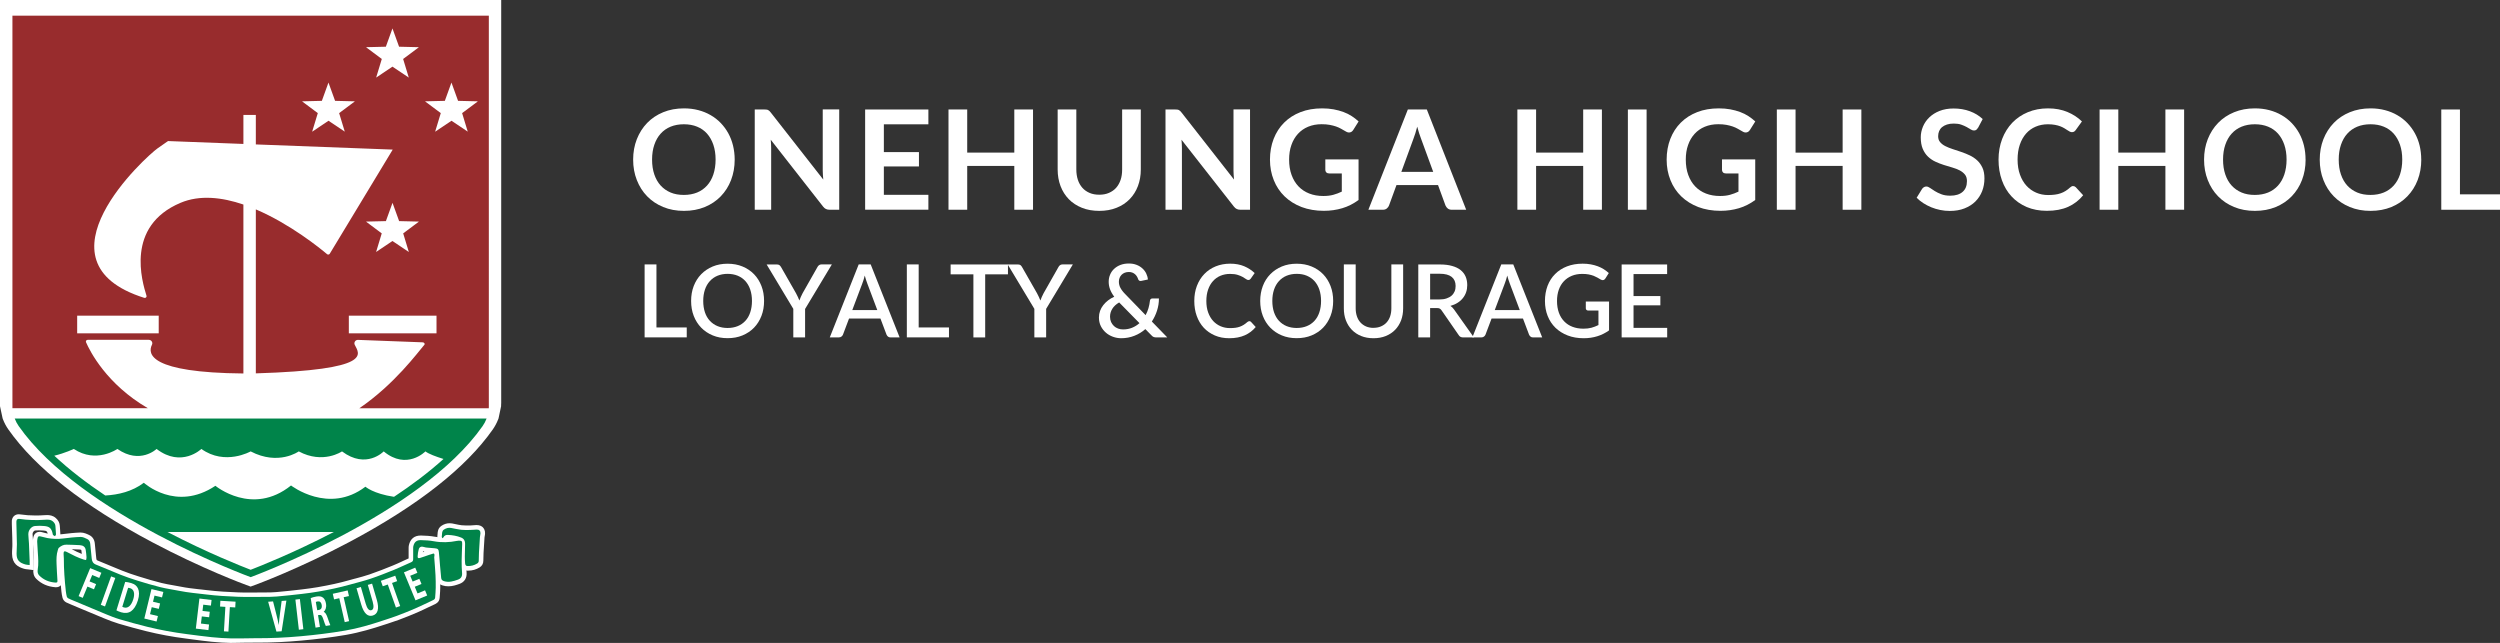 <?xml version="1.0" encoding="UTF-8"?>
<svg id="Layer_2" data-name="Layer 2" xmlns="http://www.w3.org/2000/svg" viewBox="0 0 468.77 120.56">
  <rect x="0" y="0" width="468.77" height="120.56" fill="#333333" stroke="none"/>
  <defs>
    <style>
      .cls-1 {
        fill: #fff;
      }

      .cls-2 {
        fill: #00844a;
      }

      .cls-3 {
        fill: #982c2d;
      }
    </style>
  </defs>
  <g id="Layer_1-2" data-name="Layer 1">
    <g>
      <path class="cls-1" d="M137.76,29.93c0,1.38-.23,2.65-.68,3.83s-1.1,2.19-1.93,3.05c-.83,.86-1.83,1.53-3,2.01-1.17,.48-2.47,.72-3.9,.72s-2.72-.24-3.89-.72c-1.17-.48-2.17-1.15-3.01-2.01s-1.48-1.87-1.94-3.05c-.46-1.17-.69-2.45-.69-3.83s.23-2.65,.69-3.83c.46-1.17,1.11-2.19,1.94-3.05s1.84-1.53,3.01-2.01c1.17-.48,2.47-.72,3.89-.72,.95,0,1.85,.11,2.69,.33,.84,.22,1.61,.53,2.31,.94,.7,.4,1.33,.89,1.89,1.47,.56,.58,1.03,1.22,1.42,1.93,.39,.71,.69,1.48,.89,2.31s.31,1.71,.31,2.63Zm-3.58,0c0-1.03-.14-1.96-.42-2.78-.28-.82-.67-1.51-1.18-2.09-.51-.57-1.13-1.01-1.87-1.31-.73-.3-1.56-.45-2.48-.45s-1.74,.15-2.48,.45c-.73,.3-1.36,.74-1.87,1.31-.52,.57-.91,1.27-1.19,2.09-.28,.82-.42,1.74-.42,2.78s.14,1.96,.42,2.78,.67,1.51,1.19,2.08c.52,.57,1.14,1,1.87,1.31s1.56,.45,2.48,.45,1.74-.15,2.48-.45,1.35-.74,1.87-1.31c.51-.57,.91-1.26,1.18-2.08s.42-1.74,.42-2.78Z"/>
      <path class="cls-1" d="M157.36,20.53v18.8h-1.79c-.28,0-.51-.05-.7-.14-.19-.09-.37-.24-.54-.46l-9.81-12.53c.05,.57,.08,1.1,.08,1.59v11.54h-3.08V20.53h1.83c.15,0,.28,0,.38,.02,.11,.01,.2,.04,.29,.08,.08,.04,.16,.1,.24,.17,.08,.07,.16,.17,.26,.29l9.85,12.58c-.03-.3-.05-.6-.07-.9-.02-.29-.03-.57-.03-.82v-11.43h3.08Z"/>
      <path class="cls-1" d="M165.73,23.31v5.21h6.58v2.69h-6.58v5.32h8.35v2.79h-11.86V20.53h11.86v2.78h-8.35Z"/>
      <path class="cls-1" d="M193.7,20.53v18.8h-3.51v-8.22h-8.83v8.22h-3.51V20.53h3.51v8.09h8.83v-8.09h3.51Z"/>
      <path class="cls-1" d="M206.12,36.51c.68,0,1.28-.11,1.81-.34,.53-.23,.98-.54,1.35-.95,.36-.41,.64-.9,.84-1.48,.2-.58,.29-1.23,.29-1.95v-11.26h3.5v11.26c0,1.12-.18,2.15-.54,3.1-.36,.95-.88,1.77-1.55,2.46s-1.49,1.23-2.45,1.61c-.96,.39-2.05,.58-3.25,.58s-2.3-.19-3.26-.58c-.96-.39-1.78-.92-2.45-1.61s-1.19-1.51-1.55-2.46c-.36-.95-.54-1.98-.54-3.1v-11.26h3.5v11.24c0,.72,.1,1.37,.29,1.95s.48,1.08,.84,1.49,.82,.73,1.35,.96c.53,.23,1.14,.34,1.81,.34Z"/>
      <path class="cls-1" d="M234.39,20.53v18.8h-1.79c-.28,0-.51-.05-.7-.14-.19-.09-.37-.24-.54-.46l-9.82-12.53c.05,.57,.08,1.1,.08,1.59v11.54h-3.08V20.53h1.83c.15,0,.28,0,.38,.02,.11,.01,.2,.04,.29,.08,.08,.04,.16,.1,.24,.17,.08,.07,.17,.17,.26,.29l9.85,12.58c-.03-.3-.05-.6-.07-.9-.02-.29-.03-.57-.03-.82v-11.43h3.08Z"/>
      <path class="cls-1" d="M254.74,29.9v7.6c-.95,.7-1.97,1.22-3.05,1.54-1.08,.32-2.23,.49-3.46,.49-1.53,0-2.92-.24-4.17-.71-1.24-.48-2.3-1.14-3.18-1.99-.88-.85-1.56-1.86-2.03-3.04-.48-1.18-.72-2.47-.72-3.86s.23-2.71,.69-3.89c.46-1.18,1.11-2.19,1.96-3.04,.85-.85,1.87-1.51,3.08-1.98,1.2-.47,2.56-.7,4.06-.7,.76,0,1.48,.06,2.14,.18,.66,.12,1.28,.29,1.85,.5,.57,.21,1.09,.47,1.55,.77s.9,.64,1.29,1l-1,1.59c-.16,.25-.36,.41-.61,.46-.25,.06-.52,0-.82-.19-.29-.16-.57-.33-.86-.49-.29-.16-.6-.31-.96-.43-.35-.12-.75-.22-1.18-.3s-.94-.12-1.51-.12c-.93,0-1.77,.16-2.52,.47-.75,.31-1.39,.76-1.92,1.34-.53,.58-.94,1.28-1.22,2.09-.29,.81-.43,1.72-.43,2.73,0,1.07,.15,2.03,.46,2.88,.31,.85,.74,1.56,1.3,2.15s1.23,1.03,2.02,1.34c.79,.31,1.67,.46,2.64,.46,.69,0,1.31-.07,1.86-.22s1.08-.35,1.6-.6v-3.41h-2.37c-.23,0-.4-.06-.53-.19-.12-.13-.19-.28-.19-.46v-1.98h6.24Z"/>
      <path class="cls-1" d="M274.91,39.33h-2.7c-.3,0-.55-.08-.74-.23-.19-.15-.33-.34-.43-.57l-1.4-3.83h-7.79l-1.4,3.83c-.07,.2-.2,.38-.4,.55-.2,.17-.45,.25-.74,.25h-2.73l7.4-18.8h3.56l7.38,18.8Zm-6.17-7.1l-2.29-6.25c-.11-.28-.23-.61-.35-.99s-.24-.79-.36-1.24c-.11,.44-.23,.86-.35,1.24s-.24,.72-.35,1.01l-2.28,6.23h5.98Z"/>
      <path class="cls-1" d="M300.37,20.53v18.8h-3.51v-8.22h-8.83v8.22h-3.51V20.53h3.51v8.09h8.83v-8.09h3.51Z"/>
      <path class="cls-1" d="M308.75,39.33h-3.51V20.53h3.51v18.8Z"/>
      <path class="cls-1" d="M329.12,29.9v7.6c-.95,.7-1.97,1.22-3.05,1.54-1.08,.32-2.23,.49-3.46,.49-1.53,0-2.92-.24-4.17-.71-1.24-.48-2.3-1.14-3.18-1.99-.88-.85-1.56-1.86-2.03-3.04-.48-1.18-.72-2.47-.72-3.86s.23-2.71,.69-3.89c.46-1.18,1.11-2.19,1.96-3.04,.85-.85,1.87-1.51,3.08-1.98,1.2-.47,2.56-.7,4.06-.7,.76,0,1.48,.06,2.14,.18,.66,.12,1.28,.29,1.85,.5,.57,.21,1.09,.47,1.55,.77s.9,.64,1.29,1l-1,1.59c-.16,.25-.36,.41-.61,.46-.25,.06-.52,0-.82-.19-.29-.16-.57-.33-.86-.49-.29-.16-.6-.31-.96-.43-.35-.12-.75-.22-1.18-.3s-.94-.12-1.51-.12c-.93,0-1.77,.16-2.52,.47-.75,.31-1.39,.76-1.92,1.34-.53,.58-.94,1.28-1.22,2.09-.29,.81-.43,1.72-.43,2.73,0,1.07,.15,2.03,.46,2.88,.31,.85,.74,1.56,1.3,2.15s1.23,1.03,2.02,1.34c.79,.31,1.67,.46,2.64,.46,.69,0,1.31-.07,1.86-.22s1.08-.35,1.6-.6v-3.41h-2.37c-.23,0-.4-.06-.53-.19-.12-.13-.19-.28-.19-.46v-1.98h6.24Z"/>
      <path class="cls-1" d="M349.02,20.53v18.8h-3.51v-8.22h-8.83v8.22h-3.51V20.53h3.51v8.09h8.83v-8.09h3.51Z"/>
      <path class="cls-1" d="M370.89,23.95c-.1,.18-.21,.31-.33,.4s-.26,.12-.44,.12c-.18,0-.38-.07-.59-.2-.21-.13-.47-.28-.76-.45-.29-.16-.64-.31-1.03-.45s-.86-.2-1.4-.2c-.49,0-.91,.06-1.27,.18-.36,.12-.67,.28-.92,.49s-.43,.46-.55,.75c-.12,.29-.18,.61-.18,.96,0,.44,.12,.81,.37,1.1,.25,.29,.57,.55,.98,.75,.41,.21,.87,.39,1.39,.56,.52,.16,1.05,.34,1.6,.53,.55,.19,1.08,.4,1.6,.65,.52,.25,.98,.56,1.39,.94s.73,.84,.98,1.38,.37,1.21,.37,1.99c0,.85-.14,1.64-.43,2.39-.29,.74-.72,1.39-1.27,1.94s-1.24,.98-2.05,1.3c-.81,.32-1.73,.47-2.77,.47-.6,0-1.19-.06-1.77-.18-.58-.12-1.14-.28-1.67-.5-.53-.22-1.03-.48-1.5-.78-.47-.3-.88-.64-1.25-1.01l1.03-1.68c.09-.12,.2-.22,.34-.31,.14-.08,.29-.12,.44-.12,.22,0,.45,.09,.7,.27,.25,.18,.55,.38,.9,.59,.35,.22,.75,.41,1.22,.59,.46,.18,1.02,.27,1.67,.27,1,0,1.77-.24,2.31-.71,.55-.47,.82-1.15,.82-2.03,0-.49-.12-.9-.37-1.21s-.57-.57-.98-.79c-.41-.21-.87-.39-1.39-.54-.52-.15-1.05-.31-1.59-.48-.54-.17-1.07-.38-1.59-.62-.52-.24-.98-.56-1.39-.95-.41-.39-.73-.88-.98-1.46-.25-.59-.37-1.31-.37-2.16,0-.68,.14-1.35,.41-2,.27-.65,.67-1.23,1.19-1.73,.52-.5,1.16-.91,1.92-1.21,.76-.3,1.64-.46,2.63-.46,1.11,0,2.13,.17,3.07,.52s1.73,.83,2.39,1.46l-.87,1.65Z"/>
      <path class="cls-1" d="M388.72,34.89c.19,0,.36,.07,.51,.22l1.38,1.5c-.76,.94-1.7,1.67-2.81,2.17s-2.45,.75-4.01,.75c-1.39,0-2.65-.24-3.76-.71-1.11-.48-2.07-1.14-2.85-1.99-.79-.85-1.39-1.86-1.81-3.04-.42-1.18-.63-2.47-.63-3.86s.23-2.71,.68-3.88c.45-1.17,1.09-2.19,1.9-3.04,.82-.85,1.8-1.51,2.93-1.98,1.14-.47,2.39-.71,3.77-.71s2.58,.23,3.65,.68,1.96,1.04,2.71,1.77l-1.17,1.62c-.07,.1-.16,.19-.27,.27s-.26,.12-.45,.12c-.13,0-.26-.04-.4-.11-.14-.07-.29-.16-.45-.27-.17-.11-.36-.23-.57-.36s-.47-.25-.75-.36-.62-.2-1-.27-.81-.11-1.31-.11c-.84,0-1.61,.15-2.31,.45-.7,.3-1.3,.73-1.8,1.3-.5,.57-.89,1.26-1.17,2.08-.28,.82-.42,1.75-.42,2.8s.15,2,.45,2.82c.3,.82,.7,1.52,1.22,2.08,.51,.56,1.11,.99,1.81,1.29,.69,.3,1.44,.45,2.24,.45,.48,0,.91-.03,1.29-.08,.39-.05,.74-.13,1.07-.25,.33-.11,.63-.26,.92-.44,.29-.18,.58-.4,.86-.66,.09-.08,.18-.14,.27-.19,.09-.05,.2-.07,.3-.07Z"/>
      <path class="cls-1" d="M409.54,20.53v18.8h-3.51v-8.22h-8.83v8.22h-3.51V20.53h3.51v8.09h8.83v-8.09h3.51Z"/>
      <path class="cls-1" d="M432.32,29.93c0,1.38-.23,2.65-.68,3.83s-1.1,2.19-1.93,3.05-1.83,1.53-3,2.01-2.47,.72-3.9,.72-2.72-.24-3.89-.72-2.17-1.15-3.01-2.01-1.48-1.87-1.94-3.05c-.46-1.17-.69-2.45-.69-3.83s.23-2.65,.69-3.83c.46-1.17,1.11-2.19,1.94-3.05s1.84-1.53,3.01-2.01,2.47-.72,3.89-.72c.95,0,1.85,.11,2.69,.33,.84,.22,1.61,.53,2.31,.94,.7,.4,1.33,.89,1.89,1.47,.56,.58,1.03,1.22,1.42,1.93,.39,.71,.69,1.48,.89,2.31,.2,.83,.3,1.71,.3,2.63Zm-3.57,0c0-1.03-.14-1.96-.42-2.78-.28-.82-.67-1.51-1.18-2.09-.51-.57-1.13-1.01-1.87-1.31-.73-.3-1.56-.45-2.48-.45s-1.74,.15-2.48,.45c-.73,.3-1.36,.74-1.87,1.31-.52,.57-.91,1.27-1.19,2.09-.28,.82-.42,1.74-.42,2.78s.14,1.96,.42,2.78,.67,1.51,1.19,2.08c.52,.57,1.14,1,1.87,1.31s1.56,.45,2.48,.45,1.74-.15,2.48-.45,1.35-.74,1.87-1.31c.51-.57,.91-1.26,1.18-2.08s.42-1.74,.42-2.78Z"/>
      <path class="cls-1" d="M454.01,29.93c0,1.38-.23,2.65-.68,3.83s-1.1,2.19-1.93,3.05-1.83,1.53-3,2.01-2.47,.72-3.9,.72-2.72-.24-3.89-.72-2.17-1.15-3.01-2.01-1.48-1.87-1.94-3.05c-.46-1.17-.69-2.45-.69-3.83s.23-2.65,.69-3.83c.46-1.17,1.11-2.19,1.94-3.05s1.84-1.53,3.01-2.01,2.47-.72,3.89-.72c.95,0,1.85,.11,2.69,.33,.84,.22,1.61,.53,2.31,.94,.7,.4,1.33,.89,1.89,1.47,.56,.58,1.03,1.22,1.42,1.93,.39,.71,.69,1.48,.89,2.31,.2,.83,.3,1.71,.3,2.63Zm-3.57,0c0-1.03-.14-1.96-.42-2.78-.28-.82-.67-1.51-1.18-2.09-.51-.57-1.13-1.01-1.87-1.31-.73-.3-1.56-.45-2.48-.45s-1.74,.15-2.48,.45c-.73,.3-1.36,.74-1.87,1.31-.52,.57-.91,1.27-1.19,2.09-.28,.82-.42,1.74-.42,2.78s.14,1.96,.42,2.78,.67,1.51,1.19,2.08c.52,.57,1.14,1,1.87,1.31s1.56,.45,2.48,.45,1.74-.15,2.48-.45,1.35-.74,1.87-1.31c.51-.57,.91-1.26,1.18-2.08s.42-1.74,.42-2.78Z"/>
      <path class="cls-1" d="M468.77,36.44v2.89h-11.01V20.53h3.5v15.91h7.51Z"/>
    </g>
    <g>
      <path class="cls-1" d="M128.77,61.4v1.86h-7.9v-13.68h2.22v11.82h5.68Z"/>
      <path class="cls-1" d="M143.27,56.43c0,1.01-.16,1.95-.49,2.8-.33,.85-.79,1.59-1.39,2.21-.6,.62-1.32,1.1-2.16,1.45-.84,.35-1.77,.52-2.8,.52s-1.95-.17-2.79-.52-1.56-.83-2.16-1.45c-.6-.62-1.07-1.35-1.4-2.21-.33-.85-.49-1.79-.49-2.8s.16-1.95,.49-2.8c.33-.85,.79-1.59,1.4-2.21s1.32-1.1,2.16-1.45c.84-.35,1.77-.52,2.79-.52s1.96,.17,2.8,.52c.84,.35,1.56,.83,2.16,1.45s1.06,1.36,1.39,2.21c.33,.85,.49,1.79,.49,2.8Zm-2.27,0c0-.79-.11-1.49-.32-2.12s-.52-1.16-.91-1.6c-.4-.44-.88-.77-1.44-1.01-.56-.23-1.2-.35-1.9-.35s-1.33,.12-1.89,.35c-.56,.23-1.04,.57-1.44,1.01-.4,.44-.71,.97-.92,1.6s-.32,1.33-.32,2.12,.11,1.5,.32,2.13,.52,1.16,.92,1.59c.4,.43,.88,.77,1.44,1,.56,.23,1.19,.35,1.89,.35s1.34-.12,1.9-.35c.56-.23,1.04-.56,1.44-1,.4-.43,.7-.96,.91-1.59s.32-1.34,.32-2.13Z"/>
      <path class="cls-1" d="M150.96,57.91v5.36h-2.21v-5.36l-5-8.32h1.95c.2,0,.35,.05,.47,.14,.11,.1,.21,.22,.29,.36l2.8,4.9c.13,.25,.24,.48,.35,.7s.2,.44,.28,.66c.07-.22,.16-.44,.26-.66,.1-.22,.21-.45,.34-.7l2.78-4.9c.06-.13,.15-.24,.28-.35,.12-.1,.28-.16,.47-.16h1.96l-5,8.32Z"/>
      <path class="cls-1" d="M168.71,63.27h-1.72c-.2,0-.35-.05-.48-.15-.12-.1-.21-.22-.28-.37l-1.14-3.02h-5.89l-1.14,3.02c-.05,.13-.14,.24-.27,.35-.13,.11-.29,.16-.48,.16h-1.72l5.42-13.68h2.25l5.42,13.68Zm-4.21-5.13l-1.88-5c-.15-.39-.31-.88-.47-1.47-.07,.3-.15,.57-.23,.82-.08,.25-.16,.47-.23,.66l-1.88,4.99h4.68Z"/>
      <path class="cls-1" d="M177.94,61.4v1.86h-7.9v-13.68h2.22v11.82h5.68Z"/>
      <path class="cls-1" d="M189,51.44h-4.27v11.83h-2.21v-11.83h-4.27v-1.85h10.75v1.85Z"/>
      <path class="cls-1" d="M196.16,57.91v5.36h-2.21v-5.36l-5-8.32h1.95c.2,0,.35,.05,.47,.14,.11,.1,.21,.22,.28,.36l2.8,4.9c.13,.25,.24,.48,.35,.7s.2,.44,.28,.66c.07-.22,.16-.44,.26-.66,.1-.22,.21-.45,.34-.7l2.78-4.9c.06-.13,.16-.24,.28-.35,.12-.1,.28-.16,.47-.16h1.96l-5,8.32Z"/>
      <path class="cls-1" d="M218.84,63.27h-1.99c-.11,0-.2,0-.29-.02-.09-.01-.17-.03-.24-.06-.07-.03-.14-.07-.21-.12-.07-.05-.14-.12-.21-.2l-1.14-1.16c-.6,.53-1.28,.95-2.05,1.25-.76,.3-1.59,.46-2.48,.46-.52,0-1.03-.09-1.53-.27-.5-.18-.94-.43-1.33-.77s-.71-.74-.95-1.22c-.24-.48-.36-1.02-.36-1.62,0-.44,.07-.85,.21-1.24,.14-.39,.34-.75,.6-1.08s.56-.63,.91-.9c.35-.27,.73-.49,1.15-.68-.36-.48-.62-.95-.79-1.41-.17-.46-.25-.92-.25-1.39s.08-.91,.26-1.33c.17-.42,.42-.78,.75-1.09,.33-.31,.72-.56,1.19-.74,.47-.18,.99-.27,1.58-.27,.53,0,1.01,.08,1.44,.25,.43,.16,.79,.39,1.1,.67,.31,.28,.55,.6,.72,.96,.17,.36,.28,.73,.31,1.12l-1.29,.27c-.11,.03-.22,0-.32-.05-.1-.06-.17-.15-.22-.28-.05-.17-.12-.33-.22-.49-.09-.16-.21-.31-.35-.43-.14-.13-.31-.23-.5-.31-.19-.08-.42-.12-.67-.12-.29,0-.55,.05-.78,.14-.23,.09-.43,.23-.59,.39-.16,.17-.29,.36-.37,.58-.09,.22-.13,.46-.13,.71,0,.2,.02,.4,.07,.59,.04,.19,.12,.38,.22,.57,.1,.19,.23,.38,.38,.58s.34,.41,.57,.64l3.77,3.89c.23-.42,.41-.85,.54-1.31,.13-.45,.22-.91,.27-1.37,.01-.13,.06-.24,.13-.32,.08-.08,.18-.12,.3-.12h1.26c0,.79-.12,1.55-.36,2.28-.23,.73-.56,1.41-.97,2.04l2.86,2.94Zm-8.99-6.56c-.58,.34-1.01,.74-1.29,1.2-.28,.46-.42,.95-.42,1.48,0,.37,.07,.71,.2,1,.14,.29,.32,.54,.54,.75s.48,.36,.78,.47c.29,.11,.6,.16,.92,.16,.63,0,1.2-.11,1.71-.32,.51-.21,.97-.5,1.37-.86l-3.81-3.88Z"/>
      <path class="cls-1" d="M234.27,60.22c.12,0,.23,.05,.31,.14l.88,.96c-.56,.67-1.24,1.19-2.05,1.55s-1.78,.55-2.91,.55c-1,0-1.9-.17-2.71-.52s-1.5-.83-2.07-1.44c-.57-.62-1.01-1.35-1.32-2.21-.31-.85-.46-1.8-.46-2.82s.16-1.97,.49-2.83c.33-.86,.79-1.6,1.38-2.21,.59-.62,1.3-1.1,2.13-1.44,.83-.34,1.74-.51,2.73-.51s1.86,.16,2.62,.48,1.41,.75,1.97,1.28l-.73,1.04c-.05,.07-.11,.13-.18,.18s-.17,.08-.29,.08c-.13,0-.27-.06-.43-.18-.16-.12-.37-.25-.62-.39s-.56-.27-.94-.39-.85-.18-1.41-.18c-.65,0-1.25,.11-1.8,.34s-1.01,.56-1.41,1-.7,.97-.92,1.6c-.22,.63-.33,1.34-.33,2.14s.11,1.52,.34,2.15c.23,.63,.54,1.16,.94,1.6,.4,.43,.87,.76,1.41,.99s1.12,.34,1.74,.34c.38,0,.72-.02,1.02-.06,.3-.04,.58-.11,.83-.2s.49-.21,.72-.35c.22-.14,.45-.31,.67-.51,.13-.11,.25-.17,.38-.17Z"/>
      <path class="cls-1" d="M249.98,56.43c0,1.01-.16,1.95-.49,2.8-.33,.85-.79,1.59-1.39,2.21-.6,.62-1.32,1.1-2.16,1.45s-1.77,.52-2.8,.52-1.95-.17-2.79-.52-1.56-.83-2.16-1.45c-.6-.62-1.07-1.35-1.4-2.21s-.49-1.79-.49-2.8,.17-1.95,.49-2.8,.79-1.59,1.4-2.21,1.32-1.1,2.16-1.45c.84-.35,1.77-.52,2.79-.52s1.96,.17,2.8,.52c.84,.35,1.56,.83,2.16,1.45,.6,.62,1.06,1.36,1.39,2.21,.33,.85,.49,1.79,.49,2.8Zm-2.27,0c0-.79-.11-1.49-.32-2.12-.21-.63-.52-1.16-.91-1.6-.4-.44-.88-.77-1.44-1.01s-1.2-.35-1.9-.35-1.33,.12-1.89,.35c-.56,.23-1.04,.57-1.44,1.01-.4,.44-.71,.97-.92,1.6-.21,.63-.32,1.33-.32,2.12s.11,1.5,.32,2.13c.22,.63,.52,1.16,.92,1.59,.4,.43,.88,.77,1.44,1,.56,.23,1.19,.35,1.89,.35s1.34-.12,1.9-.35c.56-.23,1.04-.56,1.44-1,.4-.43,.7-.96,.91-1.59,.21-.63,.32-1.34,.32-2.13Z"/>
      <path class="cls-1" d="M257.54,61.47c.53,0,1-.09,1.41-.27,.41-.18,.77-.42,1.05-.74,.29-.32,.51-.7,.66-1.14,.15-.45,.23-.94,.23-1.49v-8.25h2.21v8.25c0,.8-.13,1.55-.38,2.23-.26,.68-.63,1.27-1.11,1.77s-1.07,.89-1.75,1.17c-.69,.28-1.46,.42-2.32,.42s-1.64-.14-2.32-.42c-.69-.28-1.27-.67-1.75-1.17-.48-.5-.85-1.09-1.11-1.77-.26-.68-.38-1.43-.38-2.23v-8.25h2.22v8.24c0,.54,.08,1.04,.23,1.49,.15,.45,.37,.83,.66,1.15,.29,.32,.64,.57,1.05,.75,.42,.18,.89,.27,1.41,.27Z"/>
      <path class="cls-1" d="M276.34,63.27h-1.99c-.39,0-.68-.15-.85-.46l-3.19-4.61c-.11-.16-.22-.27-.35-.34-.13-.07-.32-.1-.57-.1h-1.23v5.51h-2.22v-13.68h4.03c.9,0,1.67,.09,2.32,.28,.65,.18,1.18,.44,1.6,.78s.73,.75,.93,1.22c.2,.48,.3,1,.3,1.59,0,.48-.07,.92-.21,1.33s-.35,.79-.62,1.12c-.27,.34-.6,.63-.99,.87-.39,.25-.84,.44-1.34,.58,.27,.17,.51,.4,.7,.69l3.7,5.22Zm-6.44-7.12c.51,0,.95-.06,1.33-.19s.7-.3,.95-.52c.25-.22,.44-.49,.57-.79s.19-.65,.19-1.02c0-.75-.25-1.32-.74-1.71s-1.24-.59-2.24-.59h-1.8v4.82h1.75Z"/>
      <path class="cls-1" d="M289.18,63.27h-1.72c-.2,0-.35-.05-.47-.15-.12-.1-.21-.22-.28-.37l-1.14-3.02h-5.89l-1.14,3.02c-.05,.13-.14,.24-.27,.35-.13,.11-.29,.16-.47,.16h-1.72l5.42-13.68h2.25l5.42,13.68Zm-4.21-5.13l-1.88-5c-.15-.39-.31-.88-.47-1.47-.07,.3-.15,.57-.23,.82-.08,.25-.16,.47-.23,.66l-1.88,4.99h4.68Z"/>
      <path class="cls-1" d="M301.71,56.53v5.42c-1.36,.98-2.95,1.47-4.75,1.47-1.11,0-2.11-.17-3.01-.52s-1.66-.83-2.29-1.44c-.63-.62-1.12-1.35-1.46-2.21-.34-.85-.51-1.8-.51-2.82s.17-1.98,.49-2.84c.33-.86,.8-1.6,1.42-2.21,.61-.62,1.36-1.1,2.22-1.43,.87-.34,1.84-.51,2.93-.51,.55,0,1.06,.04,1.53,.13s.91,.2,1.32,.36c.41,.15,.78,.34,1.12,.55,.34,.22,.66,.46,.94,.72l-.64,1.02c-.1,.16-.23,.26-.39,.29-.16,.04-.33,0-.51-.11-.18-.11-.38-.22-.58-.34-.21-.12-.44-.23-.71-.34-.27-.1-.57-.19-.92-.26-.35-.07-.76-.1-1.24-.1-.72,0-1.37,.12-1.95,.36-.58,.24-1.08,.58-1.49,1.02-.41,.44-.73,.97-.95,1.6s-.33,1.33-.33,2.1c0,.82,.12,1.55,.35,2.19,.23,.64,.57,1.19,1,1.63,.43,.45,.95,.79,1.56,1.02,.61,.23,1.29,.35,2.05,.35,.56,0,1.07-.06,1.51-.18,.44-.12,.87-.29,1.3-.5v-2.72h-1.91c-.15,0-.26-.04-.34-.12-.08-.08-.12-.18-.12-.31v-1.26h4.38Z"/>
      <path class="cls-1" d="M312.61,61.47v1.8h-8.54v-13.68h8.53v1.8h-6.3v4.12h5.03v1.74h-5.03v4.23h6.31Z"/>
    </g>
    <g id="Layer_1-2" data-name="Layer 1-2">
      <g>
        <path class="cls-1" d="M0,0V75.56c0,.13,0,.25,0,.38v.23l.49,2.28,.06,.16c.26,.68,.6,1.33,1.02,1.92,5.07,7.22,14.14,14.33,26.95,21.13,9.44,5.01,17.32,7.91,17.65,8.03l.82,.3,.82-.3c.33-.12,8.27-3.05,17.7-8.06,12.78-6.79,21.83-13.89,26.89-21.1,.41-.59,.75-1.23,1.02-1.92l.06-.16,.48-2.28v-.23c.02-.13,.02-.25,.02-.38V0H0Z"/>
        <path class="cls-2" d="M2.76,78.48c.19,.5,.44,.98,.75,1.42,11.71,16.69,43.49,28.32,43.49,28.32,0,0,31.77-11.63,43.49-28.32,.31-.44,.56-.92,.75-1.42H2.76Zm44.24,28.36c-1.74-.67-8.1-3.18-15.59-7.08h31.17c-7.48,3.89-13.84,6.41-15.58,7.08m26.9-13.68c-3.94-.59-5.38-1.9-5.38-1.9-6.89,5.25-13.95-.23-13.95-.23-7.24,5.82-14.18,.06-14.18,.06-7.41,4.96-13.42-.57-13.42-.57-2.15,1.64-4.79,2.26-7.23,2.39-3.41-2.28-6.7-4.78-9.56-7.46,1.99-.48,3.66-1.27,3.66-1.27,4.2,2.8,8.17,0,8.17,0,4.26,2.97,7.35,0,7.35,0,4.67,3.59,8.4,0,8.4,0,4.44,3.19,9.24,.46,9.24,.46,5.22,2.74,9.02,0,9.02,0,4.55,2.45,8.11,0,8.11,0,4.55,3.42,7.82,0,7.82,0,4.32,3.59,7.82,0,7.82,0,.61,.47,1.94,.97,3.39,1.42-2.81,2.55-5.99,4.92-9.27,7.09"/>
        <path class="cls-3" d="M2.33,2.94V76.22c0,.11,0,.21,0,.32H27.72c-7.74-4.5-10.85-10.67-11.59-12.37-.09-.21,.07-.45,.31-.45h11.46c.49,0,.81,.5,.59,.93-.85,1.72-.41,5.23,17.15,5.38v-31.68c-4-1.36-8.18-1.85-11.79-.32-10.39,4.39-7.19,14.8-6.38,17.42,.08,.25-.17,.48-.42,.4-21.49-6.78,.4-26.56,2.49-28.03,2.1-1.48,1.98-1.37,1.98-1.37l14.12,.54v-5.44h2.33v5.53l25.67,.97-11.81,19.53c-.11,.17-.34,.21-.5,.08-1.3-1.1-6.89-5.64-13.36-8.4v30.75c22.2-.68,19.4-3.62,18.55-5.35-.21-.43,.1-.93,.59-.93l12.16,.46c.24,0,.46,.27,.31,.45-1.26,1.46-5.59,7.4-12.2,11.91h24.27c0-.11,.01-.21,.01-.32V2.94H2.33ZM29.76,62.5H14.47v-3.31h15.29v3.31ZM64.67,24.7l-3.07-2.06-3.07,2.06,1.06-3.49-2.96-2.21,3.72-.09,1.24-3.43,1.24,3.43,3.72,.09-2.96,2.21,1.06,3.49h.02Zm8.93-12.21l-3.07,2.06,1.06-3.49-2.96-2.21,3.72-.09,1.24-3.43,1.24,3.43,3.72,.09-2.96,2.21,1.06,3.49-3.07-2.06h.02Zm-1.24,28.97l1.24-3.43,1.24,3.43,3.72,.09-2.96,2.21,1.06,3.49-3.07-2.06-3.07,2.06,1.06-3.49-2.96-2.21,3.72-.09h.02Zm9.49,21.04h-16.44v-3.31h16.44v3.31Zm5.88-37.8l-3.07-2.06-3.07,2.06,1.06-3.49-2.96-2.21,3.72-.09,1.24-3.43,1.24,3.43,3.72,.09-2.96,2.21,1.06,3.49h.02Z"/>
        <g>
          <path class="cls-1" d="M43.45,120.56c-1.21-.02-2.48-.1-3.8-.23-1.15-.12-2.3-.26-3.45-.42l-1.28-.17c-2.61-.33-5.13-.8-7.5-1.39-1.68-.42-3.41-.89-5.14-1.4-.97-.29-1.91-.66-2.79-1.02-1.4-.57-2.8-1.16-4.2-1.75l-2-.84c-.3-.12-.6-.25-.88-.39-.33-.17-.6-.51-.69-.87-.09-.38-.16-.76-.2-1.14-.05-.42-.09-.82-.12-1.21-.02,.02-.04,.04-.06,.07-.21,.21-.48,.31-.82,.31h-.14c-1.44-.11-2.64-.64-3.59-1.59-.45-.45-.63-1.1-.52-1.82,.15-.93,.09-1.87,.02-2.87v-.15c-.05-.68-.1-1.36-.13-2.04,0-.24,.01-.49,.07-.8,.06-.31,.18-.7,.55-.94,.18-.12,.4-.18,.63-.18,.17,0,.32,.03,.45,.06,.17,.04,.34,.08,.5,.13,.22,.06,.44,.11,.66,.16,.53,.1,1.05,.15,1.59,.15,.37,0,.75-.02,1.14-.07,1.02-.13,2.2-.26,3.36-.3,.67,0,1.31,.32,1.65,.49,.59,.29,.96,.86,1.02,1.59,.04,.48,.09,.96,.14,1.44,.05,.44,.09,.86,.13,1.27,.03,.37,.1,.4,.27,.47,.75,.29,1.49,.6,2.23,.92l.11,.05c.78,.33,1.51,.63,2.24,.92,.98,.39,2.02,.75,3.09,1.08,1.59,.5,2.93,.89,4.29,1.23,.69,.17,1.44,.31,2.11,.42,.51,.09,.96,.17,1.42,.26,1.17,.24,2.39,.38,3.57,.51l.23,.02c.38,.04,.75,.08,1.12,.13,2.11,.26,4.19,.36,5.95,.43,.68,.03,1.37,.03,2.05,.03,.47,0,2.92-.02,2.92-.02,.76,0,1.48,0,2.18-.07,1.68-.14,3.39-.34,4.7-.49,1.1-.13,2.1-.27,3.05-.43,2.28-.4,4.12-.8,5.8-1.28,.33-.09,1.13-.31,1.13-.31l.17-.04c.8-.21,1.72-.46,2.58-.75,1.53-.52,3.06-1.13,4.38-1.67,.57-.23,1.14-.49,1.7-.75l.25-.12c.34-.16,.69-.32,1.03-.47v-1.82c0-.26,0-.45,.05-.66,.27-1.18,1.03-1.81,2.19-1.81h.13c.8,.02,1.66,.06,2.52,.22,.6,.11,1.2,.17,1.8,.17,.72,0,1.44-.08,2.21-.23,.15-.03,.3-.05,.46-.06h.17c.31,0,.7,.04,1.01,.35,.34,.33,.37,.77,.36,1.15-.01,.4-.03,.8-.04,1.2-.03,.68-.05,1.32-.06,1.95,0,.78,.02,1.52,.07,2.22,.08,1-.41,1.77-1.34,2.1-.56,.2-1.26,.45-2.07,.45-.37,0-.73-.05-1.08-.16-.17-.05-.32-.12-.45-.21v.63c0,.46-.04,.92-.07,1.37l-.04,.53c-.05,.81-.7,1.11-.94,1.22-.39,.18-.78,.37-1.17,.55-.71,.34-1.41,.68-2.13,.99-1.02,.44-2.13,.89-3.5,1.4-.68,.25-1.37,.48-2.06,.7l-.66,.21c-1.92,.64-4.47,1.42-7.12,1.88-2.64,.45-5.38,.8-8.38,1.07-2.77,.25-5.51,.38-8.13,.38h-.85c-.4,0-.81,0-1.22,.01h-.37c-.58,.02-1.17,.03-1.75,.03h-.71v.02Zm-30.61-15.83c0,1.75,.11,3.6,.37,6.02,.03,.27,.07,.53,.14,.8,.13,.02,.32,.1,.51,.18l1.83,.77c1.48,.62,2.96,1.25,4.44,1.85,.83,.34,1.73,.7,2.63,.97,1.69,.5,3.39,.96,5.07,1.38,2.31,.57,4.76,1.03,7.3,1.35l1.2,.16c1.16,.15,2.32,.31,3.48,.42,1.28,.13,2.52,.2,3.67,.23h.7c.56,0,1.13-.01,1.69-.02,.66-.01,1.33-.02,1.99-.02h.42c2.63,0,5.33-.12,8.05-.37,2.96-.27,5.66-.61,8.25-1.06,2.53-.43,4.89-1.16,6.87-1.81l.66-.21c.68-.22,1.35-.44,2-.68,1.32-.5,2.41-.93,3.42-1.37,.68-.29,1.35-.61,2.01-.93,.49-.23,.86-.42,1.25-.59v-.33c.03-.45,.06-.86,.07-1.27,.01-.82,0-1.57-.04-2.29-.05-.97-.13-1.94-.21-2.91v-.08l-.41,.14c-.39,.14-.78,.27-1.18,.4-.15,.05-.3,.07-.44,.07-.12,0-.24-.02-.35-.05-.14,.33-.39,.59-.77,.75-.44,.19-.88,.39-1.32,.6-.67,.31-1.25,.57-1.84,.81-1.34,.54-2.9,1.17-4.47,1.7-.91,.31-1.89,.57-2.68,.78-.43,.11-.85,.23-1.28,.35-1.73,.49-3.63,.91-5.97,1.32-.95,.17-1.98,.31-3.15,.45-1.3,.15-3.01,.34-4.75,.49-.78,.07-1.56,.07-2.31,.07,0,0-2.41,.02-2.93,.02-.71,0-1.42,0-2.12-.03-1.8-.07-3.93-.18-6.09-.44l-1.28-.15c-1.23-.14-2.5-.28-3.76-.54-.44-.09-.88-.17-1.32-.25-.75-.13-1.52-.27-2.27-.46-1.38-.34-2.75-.75-4.39-1.26-1.13-.35-2.21-.73-3.21-1.12-.76-.3-1.52-.62-2.28-.94-.78-.33-1.54-.65-2.31-.95-.4-.16-.71-.39-.94-.71,0,0-.02,.01-.03,.01l-.9-.16c-.12-.02-.22-.04-.32-.07-.99-.29-1.91-.74-2.7-1.15v.13h0Zm-4.98-3.18c.03,.67,.07,1.33,.11,2v.15c.08,1.06,.15,2.15-.03,3.26-.03,.17-.01,.29,.04,.34,.52,.52,1.17,.86,1.93,1.01l-.02-.28c-.05-.77-.1-1.55-.12-2.32-.03-.91-.02-1.88,.29-2.83,.08-.26,.18-.58,.46-.82,.06-.05,.12-.1,.19-.15h-.07c-.66,0-1.31-.06-1.93-.18-.26-.05-.51-.11-.76-.18,0,0-.09,0-.09,.01h0Zm75.72,6.61c.18,.05,.34,.07,.51,.07,.47,0,.98-.17,1.5-.35,.2-.07,.24-.11,.22-.37-.06-.74-.09-1.54-.08-2.37,0-.67,.03-1.33,.06-2l.03-.9c-.9,.17-1.69,.25-2.49,.25h-.49c.18,.23,.28,.53,.32,.93,.06,.53,.1,1.05,.14,1.58l.07,.89c.07,.76,.14,1.52,.21,2.28h0Zm-70.13-5.18c.64,.33,1.25,.64,1.89,.88-.02-.22-.05-.43-.08-.65-.01-.09-.02-.15-.32-.17-.5-.03-.99-.05-1.49-.06Zm65.84,.56l.29-.1c-.09-.02-.18-.04-.26-.07-.01,.05-.02,.11-.03,.17Z"/>
          <path class="cls-1" d="M5.18,106.76c-.28-.03-.48-.05-.67-.11-1.11-.32-2.24-.91-2.25-2.82,0-.31,0-.62,.03-.93s.03-.59,.03-.87c0-.81-.03-1.63-.06-2.44l-.04-1.32c0-.22,0-.45,0-.67,.06-.49,.3-.77,.49-.91,.15-.12,.42-.26,.81-.26,.08,0,.16,0,.24,.02,.96,.14,1.91,.21,2.92,.21,.53,0,1.07-.02,1.63-.06,.17-.01,.35-.02,.54-.02,.43,0,1.06,.06,1.62,.56,.46,.41,.7,.87,.74,1.42l.04,.48c.03,.37,.06,.75,.07,1.13,.01,.37-.17,.63-.28,.76l-.34,.6s-.05,.05-.09,.05h-.04l-.69-.28c-.24-.12-.42-.22-.59-.39-.23-.25-.27-.52-.3-.67-.15-.64-.22-.71-.84-.76-.3-.02-.58-.04-.86-.04-.25,0-.49,.01-.72,.03-.08,0-.48,.23-.46,.71,0,.25,.03,.5,.05,.76,.03,.36,.05,.64,.06,.92,.04,.95,.08,1.91,.11,2.86l.02,.42v1.65s-.01,.06-.04,.08c-.02,.02-.04,.02-.07,.02l-1.11-.14h.04Zm-1.23-7.2c.03,.91,.05,1.69,.06,2.47,0,.33,0,.65-.03,.98-.02,.31-.03,.57-.03,.83,0,.65,.15,.89,.73,1.1v-.13c-.04-.95-.07-1.9-.12-2.84-.01-.24-.03-.48-.05-.71-.03-.37-.05-.67-.07-.98-.03-.75,.27-1.45,.82-1.93-.46-.03-.91-.07-1.35-.13,0,.35,.04,1.35,.04,1.35h0Z"/>
          <path class="cls-1" d="M87.58,106.99c-.33-.02-1.11-.18-1.21-1.33-.04-.44-.06-.89-.05-1.34,0-.5,.02-1,.03-1.5l.02-.85c0-.25-.05-.3-.21-.36-.61-.25-1.32-.39-2.22-.44-.12,.17-.25,.28-.31,.34l-.48,.43s-.04,.03-.07,.03c-.02,0-.04,0-.05-.02l-.56-.36c-.55-.51-.47-1.06-.44-1.3l.02-.21c.02-.36,.06-1.03,.72-1.48,.48-.33,1-.49,1.53-.49,.16,0,.32,.01,.48,.04l.63,.13c.42,.09,.8,.17,1.17,.21,.27,.03,.54,.04,.82,.04h.75c.2-.01,.4-.03,.59-.04,.23-.02,.42-.03,.61-.04,.63,0,.99,.23,1.19,.43,.2,.21,.44,.58,.41,1.16,0,.16-.03,.31-.06,.47-.02,.11-.03,.18-.04,.25-.07,.98-.13,1.95-.18,2.93-.02,.49-.03,.97-.04,1.46,0,.54-.25,.97-.69,1.24-.65,.4-1.37,.61-2.14,.61h-.22Zm-.4-6.77c.58,.38,.89,1,.87,1.77l-.02,.78c-.01,.52-.03,1.03-.03,1.55,0,.31,0,.63,.03,.95,.34-.04,.65-.13,.93-.3-.04-.4-.04-.89-.01-1.38,.05-.99,.11-1.97,.18-2.96,0-.14,.03-.29,.06-.43,0-.02,0-.04,.01-.06-.08,.01-.17,.02-.25,.03-.3,.02-.55,.04-.8,.04h-.97Z"/>
        </g>
        <g>
          <path class="cls-2" d="M81.28,103.79c.32,.04,.13,.52,.14,.73,.09,1.11,.18,2.22,.24,3.33,.04,.78,.05,1.56,.04,2.35,0,.62-.07,1.24-.11,1.86-.02,.28-.22,.4-.45,.5-1.09,.51-2.17,1.05-3.28,1.53-1.14,.5-2.3,.95-3.46,1.39-.89,.33-1.79,.61-2.69,.91-2.29,.76-4.6,1.44-7,1.85-2.76,.47-5.53,.81-8.31,1.06-2.84,.26-5.69,.39-8.55,.37-1.47,0-2.93,.07-4.4,.04-1.25-.02-2.49-.11-3.73-.23-1.57-.16-3.14-.38-4.71-.58-2.49-.32-4.96-.77-7.4-1.37-1.71-.43-3.42-.89-5.11-1.39-.92-.27-1.82-.63-2.71-1-1.99-.82-3.97-1.66-5.95-2.49-.36-.15-.72-.29-1.07-.47-.11-.06-.22-.2-.25-.32-.08-.33-.14-.68-.18-1.02-.22-2.03-.38-4.07-.37-6.11,0-.29-.04-.58-.05-.87-.02-.49,.16-.59,.59-.37,1.05,.55,2.1,1.11,3.25,1.45,.1,.03,.21,.04,.38,.07,.03-.2,.1-.37,.08-.54-.03-.45-.08-.91-.15-1.36-.09-.56-.47-.85-1.11-.89-.83-.05-1.67-.07-2.51-.09-.56-.02-1.01,.24-1.41,.58-.11,.1-.15,.29-.2,.44-.27,.83-.27,1.69-.24,2.55,.03,1.06,.11,2.11,.17,3.16,.02,.31-.05,.4-.38,.38-1.18-.08-2.21-.5-3.04-1.34-.29-.29-.34-.69-.28-1.08,.18-1.07,.09-2.15,.02-3.22-.04-.67-.09-1.34-.12-2.02,0-.2,.02-.4,.06-.6,.08-.42,.2-.49,.62-.39,.4,.09,.79,.21,1.19,.29,.99,.19,1.99,.22,3,.09,1.09-.14,2.19-.26,3.28-.29,.41-.01,.86,.2,1.25,.4,.34,.17,.52,.5,.55,.9,.08,.9,.19,1.81,.27,2.71,.05,.54,.22,.95,.81,1.18,1.54,.6,3.05,1.28,4.58,1.89,1.03,.41,2.09,.77,3.15,1.1,1.44,.45,2.88,.88,4.34,1.24,1.17,.29,2.37,.45,3.56,.69,1.65,.33,3.32,.47,4.98,.67,2,.25,4.01,.36,6.02,.44,1.58,.06,3.16,.02,4.74,.02,.84,0,1.68,0,2.51-.07,1.58-.13,3.15-.31,4.73-.49,1.04-.12,2.07-.26,3.1-.44,1.98-.34,3.95-.75,5.89-1.3,1.31-.37,2.63-.68,3.92-1.12,1.5-.5,2.96-1.09,4.43-1.68,1.06-.43,2.09-.95,3.15-1.4,.3-.13,.37-.32,.37-.6v-2.02c0-.13,0-.26,.03-.38,.18-.79,.62-1.17,1.46-1.14,.8,.02,1.61,.06,2.39,.21,1.46,.27,2.89,.22,4.33-.07,.11-.02,.22-.04,.33-.04,.55-.02,.66,.08,.65,.62-.03,1.05-.09,2.11-.1,3.16,0,.77,.01,1.53,.08,2.3,.05,.62-.2,1.03-.78,1.23-.84,.3-1.69,.57-2.61,.28-.34-.11-.5-.29-.53-.61-.07-.8-.15-1.6-.22-2.39-.07-.82-.12-1.64-.21-2.45-.06-.53-.19-.65-.74-.71-.5-.05-1-.08-1.51-.13-.18-.02-.37-.05-.54-.11-.46-.16-.85-.04-.98,.41-.13,.43-.18,.89-.21,1.34-.02,.31,.12,.4,.42,.31,.59-.18,1.16-.39,1.74-.59,.22-.08,.45-.14,.77-.24"/>
          <path class="cls-2" d="M5.54,105.95c-.33-.04-.57-.05-.79-.11-1.09-.32-1.64-.78-1.64-2.01,0-.6,.06-1.2,.06-1.8-.02-1.22-.06-2.44-.09-3.66,0-.22-.02-.44,0-.66,.04-.33,.24-.46,.58-.41,1.57,.23,3.14,.27,4.73,.16,.52-.04,1.08-.08,1.54,.32,.26,.23,.43,.49,.46,.84,.04,.52,.09,1.05,.11,1.57,0,.11-.12,.23-.19,.35-.12-.07-.26-.12-.36-.22-.07-.07-.07-.2-.09-.31-.22-.95-.59-1.3-1.59-1.38-.57-.05-1.15-.06-1.72,0-.58,.05-1.27,.69-1.24,1.59,.02,.56,.09,1.13,.12,1.69,.05,1.09,.09,2.18,.13,3.27v.77"/>
          <path class="cls-2" d="M82.98,100.93c-.22-.2-.13-.42-.11-.63,.03-.36,0-.74,.36-.99,.42-.28,.87-.41,1.38-.31,.62,.11,1.24,.27,1.87,.34,.55,.06,1.12,.04,1.67,.03,.41,0,.82-.06,1.23-.07,.47-.02,.73,.24,.71,.7-.01,.24-.08,.47-.1,.7-.07,.98-.13,1.96-.18,2.94-.03,.51-.03,1.02-.04,1.52,0,.22-.1,.38-.29,.5-.57,.35-1.19,.51-1.86,.47-.35-.02-.39-.31-.41-.56-.04-.42-.05-.84-.05-1.26,0-.78,.03-1.56,.05-2.34,.01-.54-.2-.95-.73-1.17-.8-.33-1.64-.46-2.5-.5-.36-.02-.66,.11-.83,.45-.03,.06-.09,.1-.15,.16"/>
        </g>
        <g>
          <path class="cls-1" d="M16.91,106.53l2.1,.87-.4,.97-1.32-.55-.5,1.2,1.23,.51-.4,.97-1.23-.51-.87,2.11-.78-.32s2.17-5.25,2.17-5.25Z"/>
          <path class="cls-1" d="M21.62,108.37l-1.93,5.34-.79-.29,1.93-5.34,.79,.29Z"/>
          <path class="cls-1" d="M23.48,109.11c.32,.02,.72,.1,1.12,.22,.68,.21,1.06,.53,1.28,1.03,.24,.53,.27,1.27-.03,2.23-.32,1.04-.79,1.68-1.27,2.02-.52,.36-1.16,.41-1.86,.2-.42-.13-.7-.26-.89-.36l1.64-5.33h.01Zm-.55,4.67c.06,.04,.17,.08,.27,.11,.73,.23,1.39-.24,1.79-1.53,.35-1.13,.1-1.86-.59-2.07-.18-.05-.3-.07-.38-.06,0,0-1.09,3.55-1.09,3.55Z"/>
          <path class="cls-1" d="M29.78,114.17l-1.33-.32-.32,1.31,1.48,.36-.25,1.02-2.3-.56,1.34-5.52,2.23,.54-.25,1.02-1.41-.34-.28,1.15,1.33,.32-.25,1.02h.01Z"/>
          <path class="cls-1" d="M39.2,115.74l-1.36-.16-.16,1.34,1.52,.18-.12,1.05-2.36-.28,.67-5.64,2.28,.27-.12,1.05-1.44-.17-.14,1.17,1.36,.16-.12,1.04h-.01Z"/>
          <path class="cls-1" d="M42.26,113.79l-1-.06,.06-1.08,2.85,.17-.06,1.08-1.01-.06-.27,4.59-.84-.05s.27-4.59,.27-4.59Z"/>
          <path class="cls-1" d="M51.83,118.42l-1.55-5.59,.92-.06,.6,2.37c.17,.67,.33,1.3,.46,2.01h.02c.05-.69,.12-1.37,.21-2.02l.32-2.45,.89-.06-.89,5.75-.98,.06h0Z"/>
          <path class="cls-1" d="M56.23,112.33l.65,5.65-.84,.1-.65-5.65,.84-.1Z"/>
          <path class="cls-1" d="M58.25,112.15c.26-.11,.65-.23,1.09-.3,.54-.09,.95-.03,1.26,.24,.26,.23,.45,.6,.53,1.12,.12,.71-.13,1.26-.42,1.49v.03c.29,.12,.49,.47,.67,.97,.22,.61,.45,1.33,.56,1.53l-.85,.14c-.09-.15-.25-.59-.47-1.26-.21-.68-.4-.85-.74-.8l-.25,.04,.36,2.2-.82,.14-.91-5.53h0Zm1.22,2.27l.33-.05c.41-.07,.61-.42,.53-.92-.09-.52-.36-.74-.74-.68-.2,.03-.31,.08-.37,.1l.26,1.55h0Z"/>
          <path class="cls-1" d="M63.62,112.17l-.98,.22-.24-1.05,2.79-.63,.24,1.05-.99,.22,1.02,4.49-.82,.19s-1.02-4.49-1.02-4.49Z"/>
          <path class="cls-1" d="M67.66,110.05l.91,3.14c.27,.94,.64,1.35,1.06,1.23,.42-.12,.52-.64,.25-1.61l-.91-3.14,.8-.23,.89,3.06c.49,1.68,.17,2.64-.77,2.92-.9,.26-1.65-.34-2.16-2.08l-.88-3.04,.81-.24h0Z"/>
          <path class="cls-1" d="M72.71,109.6l-.94,.33-.36-1.02,2.7-.96,.36,1.02-.96,.34,1.53,4.33-.8,.28-1.53-4.33h0Z"/>
          <path class="cls-1" d="M79.03,109.5l-1.26,.52,.52,1.25,1.41-.58,.4,.97-2.19,.91-2.17-5.25,2.12-.88,.4,.97-1.34,.55,.45,1.09,1.26-.52,.4,.96h0Z"/>
        </g>
      </g>
    </g>
  </g>
</svg>